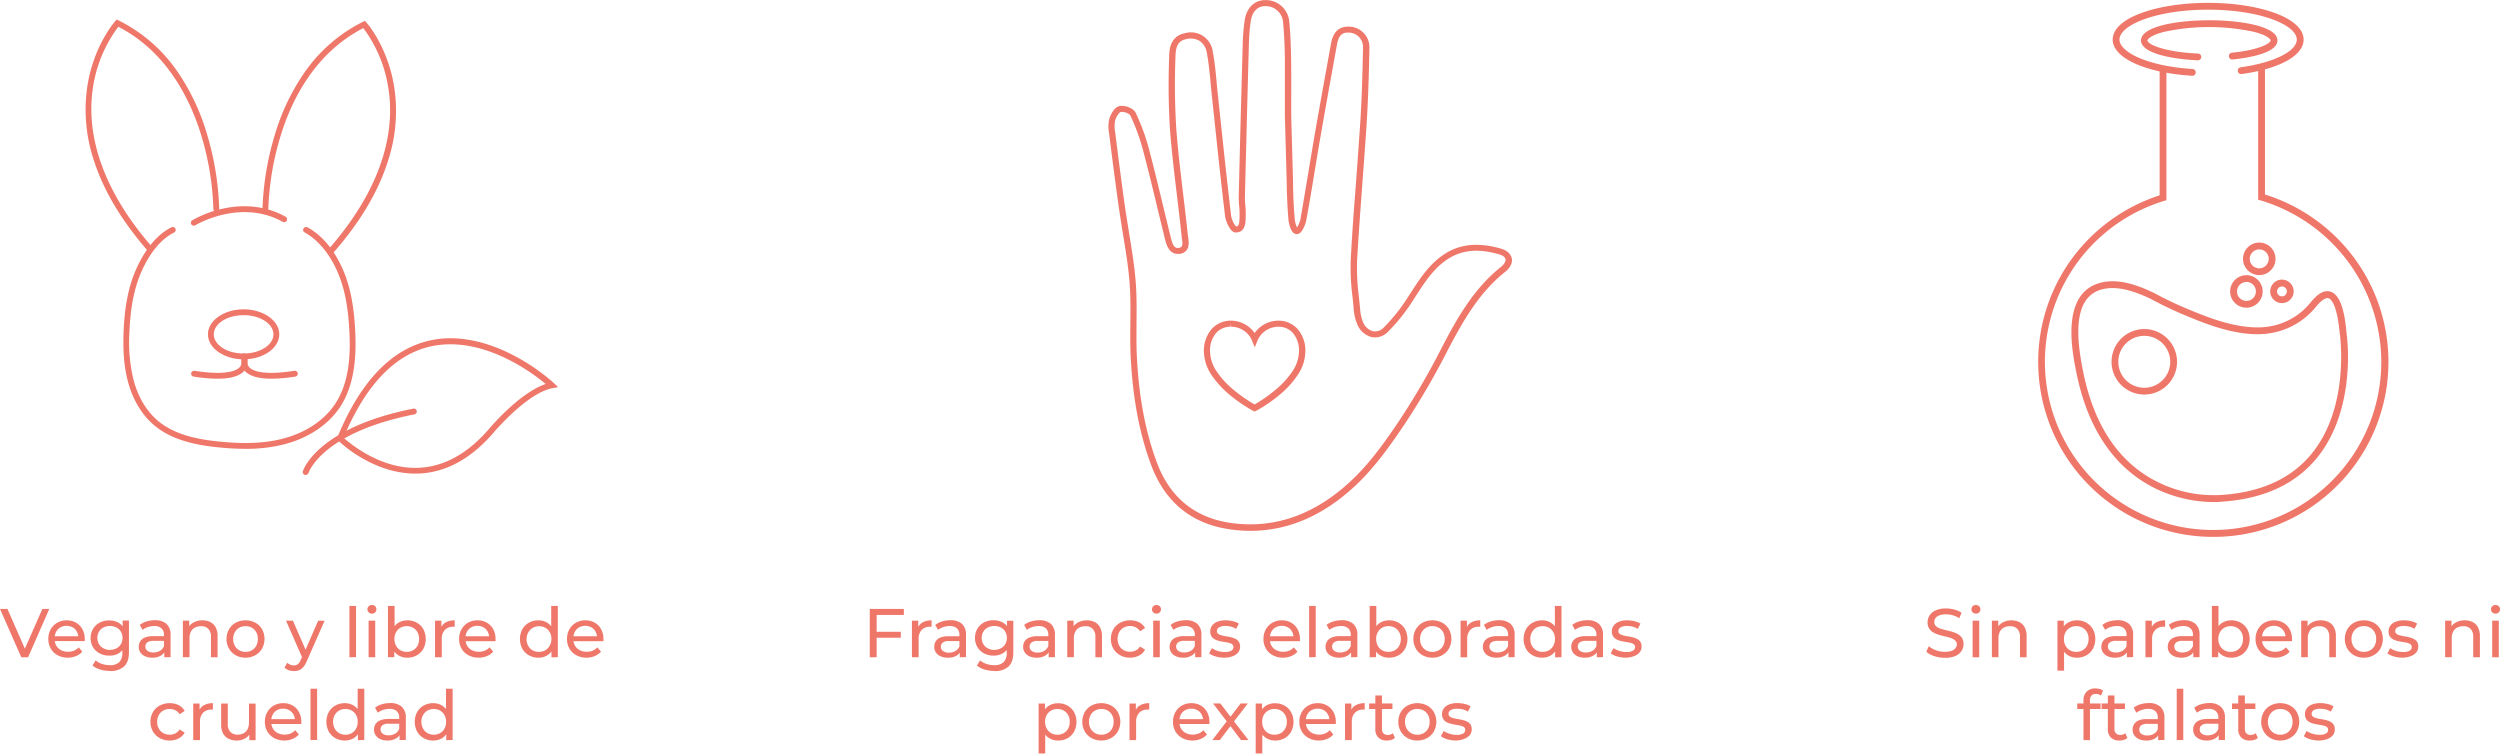 <svg id="Capa_1" data-name="Capa 1" data-sanitized-data-name="Capa 1" xmlns="http://www.w3.org/2000/svg" viewBox="0 0 905.4 272.89"><path d="M157.59,485.28a1.05,1.05,0,0,1-.55-2,38.52,38.52,0,0,1,10.59-4.07c8.29-1.91,16.26-.95,23,2.79a1.06,1.06,0,1,1-1,1.86c-15.29-8.44-31.34,1.13-31.5,1.23A1.08,1.08,0,0,1,157.59,485.28Z" transform="translate(-87.3 -403.56)" fill="#ef776a"></path><path d="M176.18,566.11a98,98,0,0,1-10-.56c-7.17-.74-16.24-2.31-22.91-7.86-5.65-4.7-8.33-11.14-9.58-15.72-1.4-5.11-1.92-10.91-1.63-18.23.32-8.23,1.48-14.73,3.64-20.47,1.48-3.91,5.76-13.43,13.69-17.39a1.06,1.06,0,1,1,.94,1.9c-7.25,3.62-11.26,12.56-12.64,16.23-2.08,5.53-3.2,11.82-3.51,19.81a57.12,57.12,0,0,0,1.55,17.59c1.17,4.28,3.67,10.3,8.89,14.65,6.23,5.19,14.91,6.67,21.78,7.38,9.5,1,16.95.65,23.45-1.05,8.21-2.15,14.91-6.62,18.86-12.61,5.23-7.92,5.49-18,5.14-25.84-.38-8.29-1.52-14.71-3.61-20.19-2.79-7.32-7.38-13.15-12.59-16a1,1,0,0,1-.43-1.43,1.06,1.06,0,0,1,1.44-.43c7.74,4.21,11.82,12.52,13.56,17.09,2.17,5.71,3.36,12.33,3.74,20.86.34,7.55.14,18.57-5.48,27.1-4.24,6.42-11.38,11.21-20.1,13.49A55.34,55.34,0,0,1,176.18,566.11Z" transform="translate(-87.3 -403.56)" fill="#ef776a"></path><path d="M175.52,533.7c-7.12,0-12.92-4.07-12.92-9.06s5.8-9.06,12.92-9.06,12.93,4.06,12.93,9.06S182.65,533.7,175.52,533.7Zm0-16c-6,0-10.8,3.12-10.8,6.95s4.85,6.94,10.8,6.94,10.81-3.11,10.81-6.94S181.48,517.69,175.52,517.69Z" transform="translate(-87.3 -403.56)" fill="#ef776a"></path><path d="M166.08,540.71a57.37,57.37,0,0,1-8.65-.76,1.06,1.06,0,0,1,.32-2.1c12,1.86,15.55-.18,16.57-1.57a3.31,3.31,0,0,0,.25-3.18,1.06,1.06,0,0,1,1.91-.92,5.47,5.47,0,0,1-.46,5.36C174.46,539.65,171.13,540.71,166.08,540.71Z" transform="translate(-87.3 -403.56)" fill="#ef776a"></path><path d="M185.65,540.71c-5.05,0-8.38-1.06-10-3.17a5.45,5.45,0,0,1-.45-5.36,1.06,1.06,0,0,1,1.91.91,3.32,3.32,0,0,0,.26,3.21c1,1.37,4.56,3.41,16.56,1.55a1.06,1.06,0,1,1,.32,2.1A57.37,57.37,0,0,1,185.65,540.71Z" transform="translate(-87.3 -403.56)" fill="#ef776a"></path><path d="M207.44,495.17a1.07,1.07,0,0,1-.8-1.76c16.85-19.34,24.22-39.35,21.32-57.87a48.67,48.67,0,0,0-9.08-21.8c-17.66,9.06-26.08,26.25-30,39.18a102.17,102.17,0,0,0-4.42,26.75,1.06,1.06,0,0,1-1.06,1.06h0a1.07,1.07,0,0,1-1.06-1.06,104.6,104.6,0,0,1,4.5-27.32,79.09,79.09,0,0,1,10.77-22.59,56.16,56.16,0,0,1,21.13-18.3l.72-.35.54.6c.31.35,7.75,8.82,10.07,23.38a57.71,57.71,0,0,1-2.11,26.31c-3.42,11.1-10,22.34-19.68,33.4A1.06,1.06,0,0,1,207.44,495.17Z" transform="translate(-87.3 -403.56)" fill="#ef776a"></path><path d="M141.55,494.68a1.05,1.05,0,0,1-.8-.36c-9.64-11.07-16.26-22.3-19.69-33.4a57.86,57.86,0,0,1-2.1-26.31c2.32-14.57,9.76-23,10.07-23.39l.54-.6.72.36a56.06,56.06,0,0,1,21.13,18.3,79.23,79.23,0,0,1,10.77,22.59,104.61,104.61,0,0,1,4.5,27.31,1.06,1.06,0,0,1-1.06,1.06h0a1.06,1.06,0,0,1-1.06-1.06,102.22,102.22,0,0,0-4.42-26.75c-4-12.92-12.38-30.12-30-39.18A48.67,48.67,0,0,0,121,435.06c-2.9,18.51,4.47,38.52,21.32,57.86a1.07,1.07,0,0,1-.8,1.76Z" transform="translate(-87.3 -403.56)" fill="#ef776a"></path><path d="M237.73,575.08c-8.07,0-15.08-3.11-19.63-5.79a46.33,46.33,0,0,1-8.36-6.22l-.5-.5.27-.66c8.29-20.22,19.6-32,33.6-35.07,9.4-2.05,20.14,0,31.06,5.88a72.21,72.21,0,0,1,13.75,9.6l1.53,1.43-2.06.39c-9.29,1.74-21.39,16.16-21.51,16.31-8.13,9.35-17.23,14.26-27,14.61Zm-26-13c2.46,2.22,13.46,11.4,27,10.9,9.2-.33,17.77-5,25.48-13.87.47-.56,11.15-13.27,20.73-16.48a73.47,73.47,0,0,0-11.88-8c-7.29-3.93-18.33-8.1-29.56-5.65C230.43,531.77,219.73,542.92,211.75,562Z" transform="translate(-87.3 -403.56)" fill="#ef776a"></path><path d="M198,575.55a1.12,1.12,0,0,1-.31,0,1.05,1.05,0,0,1-.7-1.32c.05-.17,1.31-4.14,7-8.92,5.09-4.31,15-10.2,33-13.76a1.05,1.05,0,0,1,1.24.83,1.07,1.07,0,0,1-.83,1.25c-33.54,6.61-38.32,21.07-38.37,21.22A1.07,1.07,0,0,1,198,575.55Z" transform="translate(-87.3 -403.56)" fill="#ef776a"></path><path d="M540.13,595.81a51.51,51.51,0,0,1-6.28-.39c-14.55-1.75-24.54-9.67-29.69-23.54-4.24-11.41-6.65-24.28-7.38-39.34-.19-4-.15-8.06-.11-12,.05-4.81.1-9.79-.28-14.62-.47-5.87-1.45-11.81-2.39-17.57-.51-3.07-1-6.26-1.47-9.4-1.35-9.56-2.56-19.06-3.56-27.09v0a12.82,12.82,0,0,1,.09-5.34c.48-1.5,1.78-4.14,3.66-4.54s5.06.71,5.86,2.38a76.25,76.25,0,0,1,4.81,13.1c1.87,7.08,3.61,14.32,5.3,21.32.84,3.5,1.72,7.11,2.59,10.66.7,2.81,1.3,4.11,2.86,3.91.8-.11,1-.4,1.09-.49.46-.6.26-1.95.1-3q-.08-.5-.12-1c-.51-4.81-1.09-9.7-1.66-14.44-.93-7.7-1.88-15.68-2.5-23.55a257.77,257.77,0,0,1-.32-26.73c0-2.21.18-7.38,5.53-8.51a8,8,0,0,1,10.29,6.81c.7,3.67,1.05,7.43,1.38,11.07.14,1.43.27,2.91.43,4.36q.61,5.7,1.22,11.42c1.13,10.63,2.3,21.62,3.59,32.42a8.17,8.17,0,0,0,1.78,3.87c.92-.05,1.17-.72,1.26-3.07,0-.24,0-.47,0-.69a27.47,27.47,0,0,0-.14-3.7,33.47,33.47,0,0,1-.15-3.49c.42-17.65.9-35.85,1.46-55.66a67.81,67.81,0,0,1,.68-8c.66-4.51,3.49-7.33,7.37-7.37h.11a8.51,8.51,0,0,1,8.68,7.74c.38,3.89.58,8.07.66,13.58.08,4.87.06,9.81.05,14.59,0,2.06,0,4.11,0,6.17l.66,23.7c0,4.88.26,9.37.63,13.72a11.14,11.14,0,0,0,.8,2.86,10.61,10.61,0,0,0,1.19-2.69c1-5.75,2-11.62,2.93-17.29.69-4.2,1.41-8.54,2.15-12.81,1.51-8.74,3.12-17.62,4.67-26.2.45-2.5.91-5,1.36-7.5.81-4.53,3-6.51,7-6.24a7.5,7.5,0,0,1,6.94,7.49c-.19,8.7-.41,18-1,27.36-.44,7-1,14.09-1.49,20.95-.71,9.6-1.45,19.53-2,29.29a83.42,83.42,0,0,0,.68,12.81c.18,1.67.36,3.39.5,5.1a13.52,13.52,0,0,0,.83,3.54,5.55,5.55,0,0,0,3.66,3.73,4.22,4.22,0,0,0,3.9-1.23,63.07,63.07,0,0,0,9.12-11.53c.31-.47.61-.94.92-1.4,3.35-5.16,6.81-10.5,12.43-14s12.1-4,20-1.76c3,.85,3.76,2.56,4,3.5.34,1.7-.54,3.48-2.47,5-9.5,7.58-15.36,18-21,28.85A268.92,268.92,0,0,1,596,557.18c-4.76,7.08-10.41,15.19-17.31,21.77C566.91,590.15,554,595.81,540.13,595.81ZM493.57,444.1a2.38,2.38,0,0,0-.39,0c-.5.11-1.51,1.53-2,3a11.11,11.11,0,0,0,0,4.38v0c1,8,2.21,17.51,3.55,27.06.44,3.12,1,6.28,1.47,9.35.95,5.8,1.94,11.79,2.41,17.75.39,4.94.34,10,.29,14.83,0,3.9-.08,7.93.11,11.86.71,14.83,3.08,27.48,7.24,38.67,4.83,13,14.2,20.45,27.85,22.09,15.52,1.87,30-3.47,43-15.87,6.75-6.42,12.31-14.41,17-21.39a266.69,266.69,0,0,0,15.16-26c5.76-11.11,11.75-21.72,21.6-29.58,1.2-1,1.82-2,1.66-2.81s-1-1.41-2.36-1.79c-7.34-2.1-13.11-1.62-18.17,1.51s-8.38,8.12-11.74,13.3l-.91,1.41a65.54,65.54,0,0,1-9.47,11.94,6.39,6.39,0,0,1-6,1.78,7.78,7.78,0,0,1-5.24-5.16,16.3,16.3,0,0,1-1-4.12c-.13-1.68-.31-3.39-.48-5.05a83.5,83.5,0,0,1-.69-13.15c.5-9.8,1.24-19.73,2-29.34.51-6.86,1-13.95,1.48-20.93.59-9.34.82-18.59,1-27.26a5.21,5.21,0,0,0-4.84-5.2c-2.39-.17-3.91.5-4.61,4.38-.45,2.51-.91,5-1.36,7.51-1.55,8.58-3.16,17.45-4.67,26.19-.74,4.25-1.45,8.59-2.14,12.78-.94,5.71-1.91,11.61-3,17.41l0,.15c-.78,2.33-1.8,4.7-3.54,4.54s-2.51-2.83-2.84-5v-.07c-.38-4.42-.59-9-.65-13.9l-.66-23.74q0-3.09,0-6.18c0-4.78,0-9.71,0-14.56-.09-5.44-.29-9.57-.66-13.39a6.3,6.3,0,0,0-6.44-5.72h-.09c-2.73,0-4.67,2.07-5.17,5.46a67.6,67.6,0,0,0-.65,7.73c-.56,19.81-1,38-1.46,55.65a30.33,30.33,0,0,0,.15,3.26,29.54,29.54,0,0,1,.13,4c0,.2,0,.42,0,.64-.06,1.83-.19,5.24-3.63,5.24h0c-2.06,0-3.66-4.36-3.83-5.85-1.3-10.81-2.47-21.82-3.6-32.46q-.6-5.7-1.22-11.41c-.15-1.46-.29-2.95-.42-4.39-.34-3.59-.68-7.3-1.36-10.86a6.39,6.39,0,0,0-2.54-4.36,6.52,6.52,0,0,0-5.07-.67c-3,.63-3.67,2.91-3.76,6.36a258.75,258.75,0,0,0,.32,26.5c.62,7.83,1.57,15.78,2.49,23.47.57,4.74,1.16,9.64,1.66,14.47,0,.27.07.57.12.87.21,1.5.49,3.36-.54,4.72a3.7,3.7,0,0,1-2.59,1.36,4.78,4.78,0,0,1-.64,0c-3.3,0-4.2-3.64-4.69-5.65-.88-3.55-1.75-7.16-2.59-10.66-1.69-7-3.43-14.22-5.3-21.28a73.27,73.27,0,0,0-4.66-12.7A4.52,4.52,0,0,0,493.57,444.1Z" transform="translate(-87.3 -403.56)" fill="#ef776a"></path><path d="M541.6,552.6l-.8-.43a54.47,54.47,0,0,1-8.62-6,33.39,33.39,0,0,1-6-6.65,15.65,15.65,0,0,1-2.87-8.59,11.87,11.87,0,0,1,3-8.42,9.25,9.25,0,0,1,6.76-2.82h0a10.6,10.6,0,0,1,6.38,2.16,10.43,10.43,0,0,1,2.23,2.32,10.43,10.43,0,0,1,2.23-2.32,10.63,10.63,0,0,1,6.38-2.16,9.25,9.25,0,0,1,6.76,2.82,11.88,11.88,0,0,1,3,8.42,15.66,15.66,0,0,1-2.88,8.59,33.09,33.09,0,0,1-6,6.65,54,54,0,0,1-8.62,6ZM533,520.76v1.13a7,7,0,0,0-5.14,2.12,9.73,9.73,0,0,0-2.33,6.87,13.46,13.46,0,0,0,2.51,7.35,30.85,30.85,0,0,0,5.62,6.19,53.56,53.56,0,0,0,8,5.62,53,53,0,0,0,7.95-5.62,30.85,30.85,0,0,0,5.62-6.19,13.46,13.46,0,0,0,2.51-7.35,9.73,9.73,0,0,0-2.33-6.87,7,7,0,0,0-5.14-2.12,8.35,8.35,0,0,0-5,1.7,8,8,0,0,0-2.55,3.3l-1,2.45-1-2.45a8,8,0,0,0-2.55-3.3,8.3,8.3,0,0,0-5-1.7Z" transform="translate(-87.3 -403.56)" fill="#ef776a"></path><path d="M881.24,431h-.07c-16.92-1.06-28.74-6.45-28.74-13.11,0-3.78,3.75-7.22,10.57-9.68,6.42-2.33,14.93-3.61,24-3.61s17.55,1.28,24,3.61c6.81,2.46,10.57,5.9,10.57,9.68,0,5.79-8.64,10.58-22.54,12.5a1.24,1.24,0,0,1-.33-2.45c12-1.65,20.4-5.78,20.4-10.05,0-2.62-3.26-5.31-8.94-7.37-6.16-2.23-14.38-3.45-23.14-3.45s-17,1.22-23.13,3.45c-5.69,2.06-9,4.75-9,7.37,0,4.42,9.89,9.61,26.43,10.65a1.23,1.23,0,0,1-.08,2.46Z" transform="translate(-87.3 -403.56)" fill="#ef776a"></path><path d="M883.35,425.41h-.06c-9.51-.42-20.61-2.57-20.61-7.21,0-5,12.8-7.3,24.7-7.3s24.71,2.28,24.71,7.3c0,4.79-11.36,6.42-16.24,6.9a1.23,1.23,0,1,1-.24-2.45c9.9-1,14-3.38,14-4.45,0-.43-1.07-1.83-6-3.1a77.12,77.12,0,0,0-32.58,0c-4.88,1.27-6,2.67-6,3.1,0,1.41,6.1,4.21,18.26,4.75a1.23,1.23,0,0,1,0,2.46Z" transform="translate(-87.3 -403.56)" fill="#ef776a"></path><path d="M888.81,598a63.37,63.37,0,0,1-50.67-101.41,63.88,63.88,0,0,1,31.29-22.29V428.4h2.46v47.66l-.87.27a60.91,60.91,0,1,0,78.69,58.26A61.2,61.2,0,0,0,906,476.14l-.88-.26V427.71h2.46V474a63.89,63.89,0,0,1,31.75,22.23A63.36,63.36,0,0,1,888.81,598Z" transform="translate(-87.3 -403.56)" fill="#ef776a"></path><path d="M889,585.39a49.05,49.05,0,0,1-19.54-4.2,46.47,46.47,0,0,1-17.55-13.62c-5.95-7.44-10.17-17.08-12.54-28.65-1.58-7.7-5.77-28.16,7.64-32.66,7-2.36,14.87.75,20.17,3.3l.07,0a128.5,128.5,0,0,0,12.79,6.1c7.88,3.31,16.31,6.38,24.53,6.47a26.35,26.35,0,0,0,5.67-.54h0a24.14,24.14,0,0,0,14-8.66c2.6-3.18,4.91-4.41,7.06-3.75,3.06.94,5,5.67,5.76,14.46a72.55,72.55,0,0,1,.31,15.82c-.7,8.29-3.12,20.17-10.73,29.65-7.84,9.76-19.57,15.19-34.86,16.14C891.56,585.3,890.57,585.39,889,585.39Zm-36.63-77.5a14.55,14.55,0,0,0-4.58.7c-10.16,3.42-8.29,18.67-6,29.84,4.15,20.27,13.8,33.9,28.67,40.51a45.45,45.45,0,0,0,21.08,3.88h.06c14.58-.9,25.72-6,33.1-15.21,13.86-17.24,10-43.33,9.92-43.59v-.08c-1-10.64-3.33-12.16-4-12.37-1-.32-2.62.73-4.44,2.95A26.82,26.82,0,0,1,910.75,524h0a28.82,28.82,0,0,1-6.21.6c-8.64-.1-17.34-3.26-25.46-6.67a132.68,132.68,0,0,1-13-6.2C862.35,510,857.29,507.89,852.37,507.89Z" transform="translate(-87.3 -403.56)" fill="#ef776a"></path><path d="M863.88,546.45a11.86,11.86,0,1,1,11.86-11.86A11.87,11.87,0,0,1,863.88,546.45Zm0-21.26a9.4,9.4,0,1,0,9.39,9.4A9.41,9.41,0,0,0,863.88,525.19Z" transform="translate(-87.3 -403.56)" fill="#ef776a"></path><path d="M905.52,503.19a5.89,5.89,0,1,1,5.89-5.89A5.89,5.89,0,0,1,905.52,503.19Zm0-9.31a3.43,3.43,0,1,0,3.42,3.42A3.43,3.43,0,0,0,905.52,493.88Z" transform="translate(-87.3 -403.56)" fill="#ef776a"></path><path d="M900.86,515a5.89,5.89,0,1,1,5.89-5.89A5.9,5.9,0,0,1,900.86,515Zm0-9.31a3.42,3.42,0,1,0,3.43,3.42A3.42,3.42,0,0,0,900.86,505.66Z" transform="translate(-87.3 -403.56)" fill="#ef776a"></path><path d="M913.73,513.33a4.25,4.25,0,1,1,4.25-4.25A4.25,4.25,0,0,1,913.73,513.33Zm0-6a1.78,1.78,0,1,0,1.78,1.78A1.78,1.78,0,0,0,913.73,507.3Z" transform="translate(-87.3 -403.56)" fill="#ef776a"></path><path d="M95,641.59l-7.7-17.5H90l7.08,16.16H95.53l7.12-16.16h2.5l-7.67,17.5Z" transform="translate(-87.3 -403.56)" fill="#ef776a"></path><path d="M111.93,641.75a7.74,7.74,0,0,1-3.74-.88,6.22,6.22,0,0,1-2.5-2.4,6.85,6.85,0,0,1-.89-3.5,7,7,0,0,1,.86-3.5,6.28,6.28,0,0,1,2.38-2.39,6.8,6.8,0,0,1,3.41-.86,6.65,6.65,0,0,1,3.4.85,6,6,0,0,1,2.31,2.39A7.34,7.34,0,0,1,118,635c0,.1,0,.22,0,.35s0,.26,0,.38H106.68V634h10l-1,.6a4.48,4.48,0,0,0-.53-2.27,4,4,0,0,0-1.51-1.56,4.72,4.72,0,0,0-4.46,0,4,4,0,0,0-1.53,1.57,4.75,4.75,0,0,0-.55,2.31v.4a4.64,4.64,0,0,0,.61,2.37,4.18,4.18,0,0,0,1.72,1.61,5.38,5.38,0,0,0,2.52.57,5.66,5.66,0,0,0,2.14-.39,4.75,4.75,0,0,0,1.69-1.21l1.32,1.55a5.76,5.76,0,0,1-2.24,1.6A7.68,7.68,0,0,1,111.93,641.75Z" transform="translate(-87.3 -403.56)" fill="#ef776a"></path><path d="M126.83,641a7.16,7.16,0,0,1-3.44-.81A6.14,6.14,0,0,1,121,638a6.77,6.77,0,0,1,0-6.71,6.09,6.09,0,0,1,2.4-2.24,7.27,7.27,0,0,1,3.44-.8,7,7,0,0,1,3.1.69,5.21,5.21,0,0,1,2.23,2.11,7,7,0,0,1,.84,3.6,6.91,6.91,0,0,1-.84,3.57,5.34,5.34,0,0,1-2.23,2.14A6.7,6.7,0,0,1,126.83,641Zm.3,5.55a12.32,12.32,0,0,1-3.54-.51,7.38,7.38,0,0,1-2.79-1.46l1.15-1.85a7,7,0,0,0,2.28,1.26,8.6,8.6,0,0,0,2.82.47,4.67,4.67,0,0,0,3.45-1.11,4.57,4.57,0,0,0,1.1-3.35v-2.79l.25-2.63-.12-2.65v-3.63H134v11.45c0,2.34-.58,4.05-1.75,5.15A7.2,7.2,0,0,1,127.13,646.59Zm0-7.65a4.85,4.85,0,0,0,2.35-.55,4.06,4.06,0,0,0,1.61-1.52,4.59,4.59,0,0,0,0-4.5,4,4,0,0,0-1.61-1.51,5,5,0,0,0-2.35-.54,5,5,0,0,0-2.36.54,4.09,4.09,0,0,0-1.63,1.51,4.65,4.65,0,0,0,0,4.5,4.12,4.12,0,0,0,1.63,1.52A4.92,4.92,0,0,0,127.1,638.94Z" transform="translate(-87.3 -403.56)" fill="#ef776a"></path><path d="M142.45,641.75a6.33,6.33,0,0,1-2.59-.5,4,4,0,0,1-1.71-1.39,3.53,3.53,0,0,1-.6-2,3.84,3.84,0,0,1,.51-2,3.48,3.48,0,0,1,1.68-1.39,7.56,7.56,0,0,1,3.14-.53h4.2v1.72H143a3.6,3.6,0,0,0-2.43.6,1.94,1.94,0,0,0-.62,1.46,1.86,1.86,0,0,0,.77,1.56,3.5,3.5,0,0,0,2.15.58,4.53,4.53,0,0,0,2.36-.6,3.39,3.39,0,0,0,1.47-1.75l.47,1.65a3.73,3.73,0,0,1-1.67,1.87A6,6,0,0,1,142.45,641.75Zm4.35-.16v-2.8l-.12-.52V633.5a3.11,3.11,0,0,0-.89-2.37,3.74,3.74,0,0,0-2.66-.84,7,7,0,0,0-2.3.39,6,6,0,0,0-1.9,1l-1-1.8a7.15,7.15,0,0,1,2.46-1.26,10.34,10.34,0,0,1,3-.44,6.08,6.08,0,0,1,4.2,1.32,5.21,5.21,0,0,1,1.48,4.05v8Z" transform="translate(-87.3 -403.56)" fill="#ef776a"></path><path d="M160.6,628.22a6.34,6.34,0,0,1,2.86.62,4.47,4.47,0,0,1,1.94,1.91,6.56,6.56,0,0,1,.7,3.22v7.62h-2.4v-7.34a4,4,0,0,0-.94-2.91,3.46,3.46,0,0,0-2.63-1,4.76,4.76,0,0,0-2.23.5,3.4,3.4,0,0,0-1.46,1.47,5.23,5.23,0,0,0-.51,2.43v6.82h-2.4V628.34h2.3v3.58l-.38-.95a4.61,4.61,0,0,1,2-2A6.6,6.6,0,0,1,160.6,628.22Z" transform="translate(-87.3 -403.56)" fill="#ef776a"></path><path d="M176.23,641.75a7.11,7.11,0,0,1-3.55-.88,6.44,6.44,0,0,1-2.45-2.41,7.24,7.24,0,0,1,0-7,6.39,6.39,0,0,1,2.45-2.39,7.72,7.72,0,0,1,7.08,0,6.37,6.37,0,0,1,2.45,2.38,7.35,7.35,0,0,1,0,7,6.35,6.35,0,0,1-2.45,2.4A7.14,7.14,0,0,1,176.23,641.75Zm0-2.11a4.54,4.54,0,0,0,2.28-.57,4,4,0,0,0,1.59-1.64,5.14,5.14,0,0,0,.58-2.46,5,5,0,0,0-.58-2.46,4.13,4.13,0,0,0-1.59-1.62,4.85,4.85,0,0,0-4.56,0,4.36,4.36,0,0,0-1.6,1.62,4.82,4.82,0,0,0-.6,2.46,4.93,4.93,0,0,0,.6,2.46,4.21,4.21,0,0,0,1.6,1.64A4.54,4.54,0,0,0,176.23,639.64Z" transform="translate(-87.3 -403.56)" fill="#ef776a"></path><path d="M193.73,646.59a5.53,5.53,0,0,1-1.85-.31,4.35,4.35,0,0,1-1.55-.91l1-1.8a3.38,3.38,0,0,0,1.1.72,3.25,3.25,0,0,0,1.28.25,2.3,2.3,0,0,0,1.45-.45,4.08,4.08,0,0,0,1.07-1.59l.83-1.83.25-.3,5.2-12h2.35l-6.43,14.58a7.51,7.51,0,0,1-1.29,2.2,4.18,4.18,0,0,1-1.56,1.14A5.14,5.14,0,0,1,193.73,646.59Zm3.15-4.57-6-13.68h2.5l5.15,11.8Z" transform="translate(-87.3 -403.56)" fill="#ef776a"></path><path d="M213.85,641.59V623h2.4v18.55Z" transform="translate(-87.3 -403.56)" fill="#ef776a"></path><path d="M222,625.79a1.61,1.61,0,0,1-1.17-.45,1.45,1.45,0,0,1-.46-1.09,1.49,1.49,0,0,1,.46-1.13,1.61,1.61,0,0,1,1.17-.45,1.64,1.64,0,0,1,1.16.44,1.41,1.41,0,0,1,.46,1.08,1.58,1.58,0,0,1-.45,1.14A1.55,1.55,0,0,1,222,625.79Zm-1.21,15.8V628.34h2.4v13.25Z" transform="translate(-87.3 -403.56)" fill="#ef776a"></path><path d="M227.8,641.59V623h2.4v8.83l-.25,3.07.15,3.08v3.57Zm7,.16a6.15,6.15,0,0,1-3.06-.77,5.4,5.4,0,0,1-2.15-2.26,8.07,8.07,0,0,1-.79-3.75,7.82,7.82,0,0,1,.82-3.75,5.42,5.42,0,0,1,2.17-2.25,6.14,6.14,0,0,1,3-.75,6.84,6.84,0,0,1,3.45.85,6.27,6.27,0,0,1,2.38,2.36,7.66,7.66,0,0,1,0,7.09,6.16,6.16,0,0,1-2.38,2.37A6.85,6.85,0,0,1,234.82,641.75Zm-.2-2.11a4.58,4.58,0,0,0,2.29-.57,4.08,4.08,0,0,0,1.6-1.64,5,5,0,0,0,.59-2.46,4.92,4.92,0,0,0-.59-2.46,4.22,4.22,0,0,0-1.6-1.62,4.82,4.82,0,0,0-4.55,0,4.29,4.29,0,0,0-1.6,1.62,4.92,4.92,0,0,0-.59,2.46,5,5,0,0,0,.59,2.46,4.14,4.14,0,0,0,1.6,1.64A4.54,4.54,0,0,0,234.62,639.64Z" transform="translate(-87.3 -403.56)" fill="#ef776a"></path><path d="M244.85,641.59V628.34h2.3v3.6l-.23-.9a4.17,4.17,0,0,1,1.85-2.1,6.55,6.55,0,0,1,3.2-.72v2.32l-.28,0h-.27a4.06,4.06,0,0,0-3,1.15,4.56,4.56,0,0,0-1.12,3.33v6.59Z" transform="translate(-87.3 -403.56)" fill="#ef776a"></path><path d="M260.7,641.75a7.77,7.77,0,0,1-3.74-.88,6.28,6.28,0,0,1-2.5-2.4,6.85,6.85,0,0,1-.89-3.5,6.94,6.94,0,0,1,.87-3.5,6.19,6.19,0,0,1,2.37-2.39,6.83,6.83,0,0,1,3.41-.86,6.63,6.63,0,0,1,3.4.85,6,6,0,0,1,2.32,2.39,7.34,7.34,0,0,1,.83,3.58c0,.1,0,.22,0,.35s0,.26,0,.38H255.45V634h10l-1,.6a4.38,4.38,0,0,0-.53-2.27,3.91,3.91,0,0,0-1.51-1.56,4.72,4.72,0,0,0-4.46,0,4,4,0,0,0-1.53,1.57,4.87,4.87,0,0,0-.55,2.31v.4a4.55,4.55,0,0,0,.62,2.37,4.21,4.21,0,0,0,1.71,1.61,5.38,5.38,0,0,0,2.52.57,5.63,5.63,0,0,0,2.14-.39A4.66,4.66,0,0,0,264.6,638l1.32,1.55a5.72,5.72,0,0,1-2.23,1.6A7.73,7.73,0,0,1,260.7,641.75Z" transform="translate(-87.3 -403.56)" fill="#ef776a"></path><path d="M282.3,641.75a6.89,6.89,0,0,1-3.44-.86,6.18,6.18,0,0,1-2.39-2.37,7.66,7.66,0,0,1,0-7.09,6.3,6.3,0,0,1,2.39-2.36,6.88,6.88,0,0,1,3.44-.85,6.09,6.09,0,0,1,3,.75,5.55,5.55,0,0,1,2.17,2.25,7.82,7.82,0,0,1,.81,3.75,8,8,0,0,1-.79,3.75,5.38,5.38,0,0,1-2.14,2.26A6.11,6.11,0,0,1,282.3,641.75Zm.2-2.11a4.52,4.52,0,0,0,2.26-.57,4.08,4.08,0,0,0,1.6-1.64A5,5,0,0,0,287,635a4.92,4.92,0,0,0-.59-2.46,4.22,4.22,0,0,0-1.6-1.62,4.81,4.81,0,0,0-4.54,0,4.44,4.44,0,0,0-1.6,1.62A4.82,4.82,0,0,0,278,635a4.93,4.93,0,0,0,.6,2.46,4.28,4.28,0,0,0,1.6,1.64A4.54,4.54,0,0,0,282.5,639.64Zm4.52,2V638l.15-3.08-.25-3.07V623h2.4v18.55Z" transform="translate(-87.3 -403.56)" fill="#ef776a"></path><path d="M299.77,641.75a7.73,7.73,0,0,1-3.73-.88,6.22,6.22,0,0,1-2.5-2.4,6.75,6.75,0,0,1-.89-3.5,7,7,0,0,1,.86-3.5,6.28,6.28,0,0,1,2.38-2.39,6.8,6.8,0,0,1,3.41-.86,6.65,6.65,0,0,1,3.4.85,6,6,0,0,1,2.31,2.39,7.34,7.34,0,0,1,.84,3.58c0,.1,0,.22,0,.35s0,.26,0,.38H294.52V634h10l-1,.6a4.38,4.38,0,0,0-.52-2.27,4,4,0,0,0-1.51-1.56,4.74,4.74,0,0,0-4.47,0,4,4,0,0,0-1.52,1.57,4.75,4.75,0,0,0-.55,2.31v.4a4.55,4.55,0,0,0,.61,2.37,4.21,4.21,0,0,0,1.71,1.61,5.45,5.45,0,0,0,2.53.57,5.7,5.7,0,0,0,2.14-.39,4.63,4.63,0,0,0,1.68-1.21l1.33,1.55a5.76,5.76,0,0,1-2.24,1.6A7.73,7.73,0,0,1,299.77,641.75Z" transform="translate(-87.3 -403.56)" fill="#ef776a"></path><path d="M148.78,671.75a7.43,7.43,0,0,1-3.62-.88,6.43,6.43,0,0,1-2.48-2.4,7.26,7.26,0,0,1,0-7,6.4,6.4,0,0,1,2.48-2.39,7.53,7.53,0,0,1,3.62-.86,7.08,7.08,0,0,1,3.21.71,5.12,5.12,0,0,1,2.19,2.11l-1.83,1.18a4,4,0,0,0-1.59-1.44,4.43,4.43,0,0,0-2-.46,4.67,4.67,0,0,0-2.32.57,4.3,4.3,0,0,0-1.63,1.62,5.36,5.36,0,0,0,0,4.93,4.19,4.19,0,0,0,1.63,1.63,4.67,4.67,0,0,0,2.32.57,4.43,4.43,0,0,0,2-.46,4.09,4.09,0,0,0,1.59-1.43l1.83,1.14A5.26,5.26,0,0,1,152,671,6.84,6.84,0,0,1,148.78,671.75Z" transform="translate(-87.3 -403.56)" fill="#ef776a"></path><path d="M157.28,671.59V658.34h2.3v3.6l-.23-.9a4.12,4.12,0,0,1,1.85-2.1,6.53,6.53,0,0,1,3.2-.72v2.32l-.29,0h-.26a4.06,4.06,0,0,0-3,1.15,4.56,4.56,0,0,0-1.12,3.33v6.59Z" transform="translate(-87.3 -403.56)" fill="#ef776a"></path><path d="M173.1,671.75a6.74,6.74,0,0,1-3-.63,4.55,4.55,0,0,1-2-1.91,6.7,6.7,0,0,1-.71-3.24v-7.63h2.4v7.35a4,4,0,0,0,.94,2.93,3.47,3.47,0,0,0,2.64,1,4.43,4.43,0,0,0,2.17-.51,3.46,3.46,0,0,0,1.43-1.5,5.28,5.28,0,0,0,.5-2.39v-6.85h2.4v13.25H177.6V668l.38,1a4.71,4.71,0,0,1-1.95,2A6,6,0,0,1,173.1,671.75Z" transform="translate(-87.3 -403.56)" fill="#ef776a"></path><path d="M190.35,671.75a7.77,7.77,0,0,1-3.74-.88,6.28,6.28,0,0,1-2.5-2.4,6.84,6.84,0,0,1-.88-3.5,6.93,6.93,0,0,1,.86-3.5,6.19,6.19,0,0,1,2.37-2.39,6.84,6.84,0,0,1,3.42-.86,6.68,6.68,0,0,1,3.4.85,6,6,0,0,1,2.31,2.39,7.34,7.34,0,0,1,.84,3.58c0,.1,0,.22,0,.35s0,.26,0,.38H185.1V664h10l-1,.6a4.48,4.48,0,0,0-.52-2.27,4,4,0,0,0-1.52-1.56,4.27,4.27,0,0,0-2.23-.56,4.32,4.32,0,0,0-2.23.56,3.9,3.9,0,0,0-1.52,1.57,4.75,4.75,0,0,0-.55,2.31v.4a4.55,4.55,0,0,0,.61,2.37,4.21,4.21,0,0,0,1.71,1.61,5.42,5.42,0,0,0,2.53.57,5.61,5.61,0,0,0,2.13-.39,4.66,4.66,0,0,0,1.69-1.21l1.33,1.55a5.76,5.76,0,0,1-2.24,1.6A7.73,7.73,0,0,1,190.35,671.75Z" transform="translate(-87.3 -403.56)" fill="#ef776a"></path><path d="M199.75,671.59V653h2.4v18.55Z" transform="translate(-87.3 -403.56)" fill="#ef776a"></path><path d="M212.2,671.75a6.89,6.89,0,0,1-3.44-.86,6.09,6.09,0,0,1-2.38-2.37,7.58,7.58,0,0,1,0-7.09,6.2,6.2,0,0,1,2.38-2.36,6.88,6.88,0,0,1,3.44-.85,6.13,6.13,0,0,1,3,.75,5.46,5.46,0,0,1,2.16,2.25,7.82,7.82,0,0,1,.81,3.75,8,8,0,0,1-.79,3.75,5.36,5.36,0,0,1-2.13,2.26A6.15,6.15,0,0,1,212.2,671.75Zm.2-2.11a4.52,4.52,0,0,0,2.26-.57,4.08,4.08,0,0,0,1.6-1.64,5,5,0,0,0,.59-2.46,4.92,4.92,0,0,0-.59-2.46,4.22,4.22,0,0,0-1.6-1.62,4.79,4.79,0,0,0-4.53,0,4.36,4.36,0,0,0-1.6,1.62,4.82,4.82,0,0,0-.6,2.46,4.93,4.93,0,0,0,.6,2.46,4.21,4.21,0,0,0,1.6,1.64A4.48,4.48,0,0,0,212.4,669.64Zm4.53,2V668l.15-3.08-.25-3.07V653h2.4v18.55Z" transform="translate(-87.3 -403.56)" fill="#ef776a"></path><path d="M227.65,671.75a6.33,6.33,0,0,1-2.59-.5,4,4,0,0,1-1.71-1.39,3.53,3.53,0,0,1-.6-2,3.84,3.84,0,0,1,.51-2,3.48,3.48,0,0,1,1.68-1.39,7.56,7.56,0,0,1,3.14-.53h4.2v1.72h-4.11a3.59,3.59,0,0,0-2.42.6,1.94,1.94,0,0,0-.62,1.46,1.86,1.86,0,0,0,.77,1.56,3.5,3.5,0,0,0,2.15.58,4.53,4.53,0,0,0,2.36-.6,3.39,3.39,0,0,0,1.47-1.75l.47,1.65a3.71,3.71,0,0,1-1.68,1.87A6,6,0,0,1,227.65,671.75Zm4.35-.16v-2.8l-.12-.52V663.5a3.11,3.11,0,0,0-.89-2.37,3.74,3.74,0,0,0-2.66-.84,7,7,0,0,0-2.3.39,6,6,0,0,0-1.9,1l-1-1.8a7.15,7.15,0,0,1,2.46-1.26,10.34,10.34,0,0,1,3-.44,6.08,6.08,0,0,1,4.2,1.32,5.21,5.21,0,0,1,1.48,4.05v8Z" transform="translate(-87.3 -403.56)" fill="#ef776a"></path><path d="M244.2,671.75a6.89,6.89,0,0,1-3.44-.86,6.18,6.18,0,0,1-2.39-2.37,7.66,7.66,0,0,1,0-7.09,6.3,6.3,0,0,1,2.39-2.36,6.88,6.88,0,0,1,3.44-.85,6.09,6.09,0,0,1,3,.75,5.48,5.48,0,0,1,2.17,2.25,7.82,7.82,0,0,1,.81,3.75,8,8,0,0,1-.79,3.75,5.42,5.42,0,0,1-2.13,2.26A6.18,6.18,0,0,1,244.2,671.75Zm.2-2.11a4.52,4.52,0,0,0,2.26-.57,4.08,4.08,0,0,0,1.6-1.64,5,5,0,0,0,.59-2.46,4.92,4.92,0,0,0-.59-2.46,4.22,4.22,0,0,0-1.6-1.62,4.81,4.81,0,0,0-4.54,0,4.34,4.34,0,0,0-1.59,1.62,4.73,4.73,0,0,0-.61,2.46,4.83,4.83,0,0,0,.61,2.46,4.18,4.18,0,0,0,1.59,1.64A4.54,4.54,0,0,0,244.4,669.64Zm4.52,2V668l.15-3.08-.25-3.07V653h2.4v18.55Z" transform="translate(-87.3 -403.56)" fill="#ef776a"></path><path d="M404.79,641.59h-2.5v-17.5h12.35v2.18h-9.85Zm-.25-9.22h9v2.15h-9Z" transform="translate(-87.3 -403.56)" fill="#ef776a"></path><path d="M417.56,641.59V628.34h2.3v3.6l-.22-.9a4.12,4.12,0,0,1,1.85-2.1,6.53,6.53,0,0,1,3.2-.72v2.32l-.29,0h-.26a4.06,4.06,0,0,0-3.05,1.15A4.57,4.57,0,0,0,420,635v6.59Z" transform="translate(-87.3 -403.56)" fill="#ef776a"></path><path d="M430.54,641.75a6.33,6.33,0,0,1-2.59-.5,4,4,0,0,1-1.71-1.39,3.53,3.53,0,0,1-.6-2,3.84,3.84,0,0,1,.51-2,3.48,3.48,0,0,1,1.68-1.39A7.54,7.54,0,0,1,431,634h4.2v1.72h-4.1a3.57,3.57,0,0,0-2.42.6,2,2,0,0,0-.63,1.46,1.87,1.87,0,0,0,.78,1.56,3.5,3.5,0,0,0,2.15.58,4.53,4.53,0,0,0,2.36-.6,3.37,3.37,0,0,0,1.46-1.75l.48,1.65a3.75,3.75,0,0,1-1.68,1.87A6,6,0,0,1,430.54,641.75Zm4.35-.16v-2.8l-.13-.52V633.5a3.11,3.11,0,0,0-.88-2.37,3.77,3.77,0,0,0-2.67-.84,7,7,0,0,0-2.3.39,6.06,6.06,0,0,0-1.9,1l-1-1.8a7.29,7.29,0,0,1,2.47-1.26,10.34,10.34,0,0,1,3-.44,6.08,6.08,0,0,1,4.2,1.32,5.2,5.2,0,0,1,1.47,4.05v8Z" transform="translate(-87.3 -403.56)" fill="#ef776a"></path><path d="M447.11,641a7.12,7.12,0,0,1-3.43-.81,6.14,6.14,0,0,1-2.4-2.26,6.77,6.77,0,0,1,0-6.71,6.09,6.09,0,0,1,2.4-2.24,7.23,7.23,0,0,1,3.43-.8,6.89,6.89,0,0,1,3.1.69,5.23,5.23,0,0,1,2.24,2.11,7,7,0,0,1,.84,3.6,6.91,6.91,0,0,1-.84,3.57,5.36,5.36,0,0,1-2.24,2.14A6.64,6.64,0,0,1,447.11,641Zm.3,5.55a12.3,12.3,0,0,1-3.53-.51,7.3,7.3,0,0,1-2.79-1.46l1.15-1.85a6.9,6.9,0,0,0,2.27,1.26,8.66,8.66,0,0,0,2.83.47,4.67,4.67,0,0,0,3.45-1.11,4.57,4.57,0,0,0,1.1-3.35v-2.79l.25-2.63L452,632v-3.63h2.28v11.45c0,2.34-.58,4.05-1.75,5.15A7.22,7.22,0,0,1,447.41,646.59Zm0-7.65a4.85,4.85,0,0,0,2.35-.55,4.06,4.06,0,0,0,1.61-1.52,4.59,4.59,0,0,0,0-4.5,4,4,0,0,0-1.61-1.51,5,5,0,0,0-2.35-.54,5,5,0,0,0-2.36.54,4,4,0,0,0-1.63,1.51,4.59,4.59,0,0,0,0,4.5,4,4,0,0,0,1.63,1.52A4.92,4.92,0,0,0,447.39,638.94Z" transform="translate(-87.3 -403.56)" fill="#ef776a"></path><path d="M462.74,641.75a6.33,6.33,0,0,1-2.59-.5,4,4,0,0,1-1.71-1.39,3.53,3.53,0,0,1-.6-2,3.84,3.84,0,0,1,.51-2A3.48,3.48,0,0,1,460,634.5a7.54,7.54,0,0,1,3.13-.53h4.2v1.72h-4.1a3.57,3.57,0,0,0-2.42.6,2,2,0,0,0-.63,1.46,1.87,1.87,0,0,0,.78,1.56,3.5,3.5,0,0,0,2.15.58,4.53,4.53,0,0,0,2.36-.6,3.37,3.37,0,0,0,1.46-1.75l.48,1.65a3.75,3.75,0,0,1-1.68,1.87A6,6,0,0,1,462.74,641.75Zm4.35-.16v-2.8l-.13-.52V633.5a3.11,3.11,0,0,0-.88-2.37,3.77,3.77,0,0,0-2.67-.84,7,7,0,0,0-2.3.39,6.06,6.06,0,0,0-1.9,1l-1-1.8a7.29,7.29,0,0,1,2.47-1.26,10.29,10.29,0,0,1,3-.44,6.1,6.1,0,0,1,4.2,1.32,5.2,5.2,0,0,1,1.47,4.05v8Z" transform="translate(-87.3 -403.56)" fill="#ef776a"></path><path d="M480.89,628.22a6.34,6.34,0,0,1,2.86.62,4.47,4.47,0,0,1,1.94,1.91,6.68,6.68,0,0,1,.7,3.22v7.62H484v-7.34a4,4,0,0,0-.94-2.91,3.47,3.47,0,0,0-2.64-1,4.72,4.72,0,0,0-2.22.5,3.35,3.35,0,0,0-1.46,1.47,5.11,5.11,0,0,0-.52,2.43v6.82h-2.4V628.34h2.3v3.58l-.37-.95a4.61,4.61,0,0,1,2-2A6.6,6.6,0,0,1,480.89,628.22Z" transform="translate(-87.3 -403.56)" fill="#ef776a"></path><path d="M496.61,641.75a7.39,7.39,0,0,1-3.61-.88,6.39,6.39,0,0,1-2.49-2.4,7.26,7.26,0,0,1,0-7,6.36,6.36,0,0,1,2.49-2.39,7.49,7.49,0,0,1,3.61-.86,7.16,7.16,0,0,1,3.22.71A5,5,0,0,1,502,631l-1.82,1.18a4,4,0,0,0-1.59-1.44,4.46,4.46,0,0,0-2-.46,4.73,4.73,0,0,0-2.33.57,4.34,4.34,0,0,0-1.62,1.62,5.36,5.36,0,0,0,0,4.93,4.23,4.23,0,0,0,1.62,1.63,4.73,4.73,0,0,0,2.33.57,4.46,4.46,0,0,0,2-.46,4.09,4.09,0,0,0,1.59-1.43l1.82,1.14a5.18,5.18,0,0,1-2.18,2.12A6.91,6.91,0,0,1,496.61,641.75Z" transform="translate(-87.3 -403.56)" fill="#ef776a"></path><path d="M506.14,625.79a1.58,1.58,0,0,1-1.16-.45,1.46,1.46,0,0,1-.47-1.09,1.5,1.5,0,0,1,.47-1.13,1.58,1.58,0,0,1,1.16-.45,1.63,1.63,0,0,1,1.16.44,1.41,1.41,0,0,1,.46,1.08,1.58,1.58,0,0,1-.45,1.14A1.55,1.55,0,0,1,506.14,625.79Zm-1.2,15.8V628.34h2.4v13.25Z" transform="translate(-87.3 -403.56)" fill="#ef776a"></path><path d="M515.79,641.75a6.3,6.3,0,0,1-2.59-.5,4,4,0,0,1-1.71-1.39,3.53,3.53,0,0,1-.6-2,3.84,3.84,0,0,1,.51-2,3.48,3.48,0,0,1,1.68-1.39,7.54,7.54,0,0,1,3.13-.53h4.2v1.72h-4.1a3.55,3.55,0,0,0-2.42.6,2,2,0,0,0-.63,1.46,1.87,1.87,0,0,0,.78,1.56,3.48,3.48,0,0,0,2.15.58,4.53,4.53,0,0,0,2.36-.6,3.37,3.37,0,0,0,1.46-1.75l.48,1.65a3.75,3.75,0,0,1-1.68,1.87A6,6,0,0,1,515.79,641.75Zm4.35-.16v-2.8l-.13-.52V633.5a3.11,3.11,0,0,0-.88-2.37,3.77,3.77,0,0,0-2.67-.84,7,7,0,0,0-2.3.39,6.06,6.06,0,0,0-1.9,1l-1-1.8a7.29,7.29,0,0,1,2.47-1.26,10.29,10.29,0,0,1,3-.44,6.11,6.11,0,0,1,4.2,1.32,5.2,5.2,0,0,1,1.47,4.05v8Z" transform="translate(-87.3 -403.56)" fill="#ef776a"></path><path d="M530.66,641.75a10.72,10.72,0,0,1-3.13-.46,7,7,0,0,1-2.34-1.1l1-1.9a8,8,0,0,0,2.1,1,8.19,8.19,0,0,0,2.55.4,4.59,4.59,0,0,0,2.41-.48,1.48,1.48,0,0,0,.74-1.32,1.18,1.18,0,0,0-.45-1,3.19,3.19,0,0,0-1.19-.52c-.49-.12-1-.22-1.64-.31s-1.2-.21-1.8-.35a7,7,0,0,1-1.65-.6,3.13,3.13,0,0,1-1.2-1.08,3.32,3.32,0,0,1-.45-1.84,3.41,3.41,0,0,1,.68-2.1,4.32,4.32,0,0,1,1.91-1.38,7.94,7.94,0,0,1,2.94-.49,11.52,11.52,0,0,1,2.64.31,6.57,6.57,0,0,1,2.18.89l-1,1.9a5.47,5.47,0,0,0-1.88-.82,8.12,8.12,0,0,0-1.95-.23,4.34,4.34,0,0,0-2.35.51,1.53,1.53,0,0,0-.77,1.31,1.24,1.24,0,0,0,.46,1,3.34,3.34,0,0,0,1.2.56,13.1,13.1,0,0,0,1.64.34c.6.09,1.2.21,1.8.35a7.39,7.39,0,0,1,1.64.59,2.91,2.91,0,0,1,1.66,2.85,3.24,3.24,0,0,1-.7,2.07,4.56,4.56,0,0,1-2,1.37A8.63,8.63,0,0,1,530.66,641.75Z" transform="translate(-87.3 -403.56)" fill="#ef776a"></path><path d="M552,641.75a7.73,7.73,0,0,1-3.73-.88,6.22,6.22,0,0,1-2.5-2.4,6.75,6.75,0,0,1-.89-3.5,7,7,0,0,1,.86-3.5,6.21,6.21,0,0,1,2.38-2.39,6.77,6.77,0,0,1,3.41-.86,6.68,6.68,0,0,1,3.4.85,6,6,0,0,1,2.31,2.39,7.34,7.34,0,0,1,.84,3.58c0,.1,0,.22,0,.35s0,.26,0,.38H546.76V634h10l-1,.6a4.48,4.48,0,0,0-.52-2.27,4,4,0,0,0-1.51-1.56,4.74,4.74,0,0,0-4.47,0,3.9,3.9,0,0,0-1.52,1.57,4.75,4.75,0,0,0-.55,2.31v.4a4.55,4.55,0,0,0,.61,2.37,4.21,4.21,0,0,0,1.71,1.61,5.45,5.45,0,0,0,2.53.57,5.7,5.7,0,0,0,2.14-.39,4.63,4.63,0,0,0,1.68-1.21l1.33,1.55a5.76,5.76,0,0,1-2.24,1.6A7.73,7.73,0,0,1,552,641.75Z" transform="translate(-87.3 -403.56)" fill="#ef776a"></path><path d="M561.41,641.59V623h2.4v18.55Z" transform="translate(-87.3 -403.56)" fill="#ef776a"></path><path d="M572.26,641.75a6.28,6.28,0,0,1-2.58-.5,4,4,0,0,1-1.72-1.39,3.53,3.53,0,0,1-.6-2,3.75,3.75,0,0,1,.52-2,3.5,3.5,0,0,1,1.67-1.39,7.56,7.56,0,0,1,3.14-.53h4.2v1.72h-4.1a3.6,3.6,0,0,0-2.43.6,2,2,0,0,0-.62,1.46,1.88,1.88,0,0,0,.77,1.56,3.52,3.52,0,0,0,2.15.58,4.59,4.59,0,0,0,2.37-.6,3.42,3.42,0,0,0,1.46-1.75l.47,1.65a3.69,3.69,0,0,1-1.67,1.87A6,6,0,0,1,572.26,641.75Zm4.35-.16v-2.8l-.12-.52V633.5a3.11,3.11,0,0,0-.89-2.37,3.74,3.74,0,0,0-2.66-.84,7,7,0,0,0-2.3.39,6,6,0,0,0-1.9,1l-1-1.8a7.15,7.15,0,0,1,2.46-1.26,10.34,10.34,0,0,1,3-.44,6.08,6.08,0,0,1,4.2,1.32,5.17,5.17,0,0,1,1.48,4.05v8Z" transform="translate(-87.3 -403.56)" fill="#ef776a"></path><path d="M583.34,641.59V623h2.4v8.83l-.25,3.07.15,3.08v3.57Zm7,.16a6.15,6.15,0,0,1-3.06-.77,5.34,5.34,0,0,1-2.15-2.26,8.07,8.07,0,0,1-.79-3.75,7.82,7.82,0,0,1,.81-3.75,5.5,5.5,0,0,1,2.18-2.25,6.14,6.14,0,0,1,3-.75,6.84,6.84,0,0,1,3.45.85,6.34,6.34,0,0,1,2.38,2.36,7.66,7.66,0,0,1,0,7.09,6.23,6.23,0,0,1-2.38,2.37A6.85,6.85,0,0,1,590.36,641.75Zm-.2-2.11a4.58,4.58,0,0,0,2.29-.57,4.08,4.08,0,0,0,1.6-1.64,5,5,0,0,0,.59-2.46,4.92,4.92,0,0,0-.59-2.46,4.22,4.22,0,0,0-1.6-1.62,4.58,4.58,0,0,0-2.29-.57,4.52,4.52,0,0,0-2.26.57,4.29,4.29,0,0,0-1.6,1.62,4.92,4.92,0,0,0-.59,2.46,5,5,0,0,0,.59,2.46,4.14,4.14,0,0,0,1.6,1.64A4.52,4.52,0,0,0,590.16,639.64Z" transform="translate(-87.3 -403.56)" fill="#ef776a"></path><path d="M606.06,641.75a7.16,7.16,0,0,1-3.55-.88,6.51,6.51,0,0,1-2.45-2.41,7.24,7.24,0,0,1,0-7,6.46,6.46,0,0,1,2.45-2.39,7.74,7.74,0,0,1,7.09,0,6.37,6.37,0,0,1,2.45,2.38,7.35,7.35,0,0,1,0,7,6.35,6.35,0,0,1-2.45,2.4A7.15,7.15,0,0,1,606.06,641.75Zm0-2.11a4.6,4.6,0,0,0,2.29-.57,4.05,4.05,0,0,0,1.59-1.64,5.13,5.13,0,0,0,.57-2.46,5,5,0,0,0-.57-2.46,4.2,4.2,0,0,0-1.59-1.62,4.6,4.6,0,0,0-2.29-.57,4.48,4.48,0,0,0-2.27.57,4.36,4.36,0,0,0-1.6,1.62,4.82,4.82,0,0,0-.6,2.46,4.93,4.93,0,0,0,.6,2.46,4.21,4.21,0,0,0,1.6,1.64A4.48,4.48,0,0,0,606.06,639.64Z" transform="translate(-87.3 -403.56)" fill="#ef776a"></path><path d="M616.26,641.59V628.34h2.3v3.6l-.22-.9a4.08,4.08,0,0,1,1.85-2.1,6.5,6.5,0,0,1,3.2-.72v2.32l-.29,0h-.26a4,4,0,0,0-3.05,1.15,4.57,4.57,0,0,0-1.13,3.33v6.59Z" transform="translate(-87.3 -403.56)" fill="#ef776a"></path><path d="M629.24,641.75a6.3,6.3,0,0,1-2.59-.5,4,4,0,0,1-1.71-1.39,3.53,3.53,0,0,1-.6-2,3.84,3.84,0,0,1,.51-2,3.5,3.5,0,0,1,1.67-1.39,7.62,7.62,0,0,1,3.14-.53h4.2v1.72h-4.1a3.55,3.55,0,0,0-2.42.6,2,2,0,0,0-.63,1.46,1.87,1.87,0,0,0,.78,1.56,3.48,3.48,0,0,0,2.15.58,4.55,4.55,0,0,0,2.36-.6,3.42,3.42,0,0,0,1.46-1.75l.48,1.65a3.75,3.75,0,0,1-1.68,1.87A6,6,0,0,1,629.24,641.75Zm4.35-.16v-2.8l-.13-.52V633.5a3.08,3.08,0,0,0-.89-2.37,3.72,3.72,0,0,0-2.66-.84,7,7,0,0,0-2.3.39,6.06,6.06,0,0,0-1.9,1l-1-1.8a7.34,7.34,0,0,1,2.46-1.26,10.41,10.41,0,0,1,3-.44,6.11,6.11,0,0,1,4.2,1.32,5.2,5.2,0,0,1,1.47,4.05v8Z" transform="translate(-87.3 -403.56)" fill="#ef776a"></path><path d="M645.79,641.75a6.86,6.86,0,0,1-3.44-.86,6.18,6.18,0,0,1-2.39-2.37,7.66,7.66,0,0,1,0-7.09,6.3,6.3,0,0,1,2.39-2.36,6.86,6.86,0,0,1,3.44-.85,6.12,6.12,0,0,1,3,.75,5.46,5.46,0,0,1,2.16,2.25,7.71,7.71,0,0,1,.82,3.75,8.07,8.07,0,0,1-.79,3.75,5.44,5.44,0,0,1-2.14,2.26A6.11,6.11,0,0,1,645.79,641.75Zm.2-2.11a4.54,4.54,0,0,0,2.26-.57,4.14,4.14,0,0,0,1.6-1.64,5,5,0,0,0,.59-2.46,4.92,4.92,0,0,0-.59-2.46,4.29,4.29,0,0,0-1.6-1.62,4.81,4.81,0,0,0-4.54,0,4.44,4.44,0,0,0-1.6,1.62,4.82,4.82,0,0,0-.6,2.46,4.93,4.93,0,0,0,.6,2.46,4.28,4.28,0,0,0,1.6,1.64A4.54,4.54,0,0,0,646,639.64Zm4.52,2V638l.15-3.08-.25-3.07V623h2.4v18.55Z" transform="translate(-87.3 -403.56)" fill="#ef776a"></path><path d="M661.24,641.75a6.3,6.3,0,0,1-2.59-.5,4,4,0,0,1-1.71-1.39,3.53,3.53,0,0,1-.6-2,3.84,3.84,0,0,1,.51-2,3.5,3.5,0,0,1,1.67-1.39,7.59,7.59,0,0,1,3.14-.53h4.2v1.72h-4.1a3.55,3.55,0,0,0-2.42.6,2,2,0,0,0-.63,1.46,1.87,1.87,0,0,0,.78,1.56,3.48,3.48,0,0,0,2.15.58,4.55,4.55,0,0,0,2.36-.6,3.42,3.42,0,0,0,1.46-1.75l.48,1.65a3.75,3.75,0,0,1-1.68,1.87A6,6,0,0,1,661.24,641.75Zm4.35-.16v-2.8l-.13-.52V633.5a3.08,3.08,0,0,0-.89-2.37,3.74,3.74,0,0,0-2.66-.84,7,7,0,0,0-2.3.39,6.06,6.06,0,0,0-1.9,1l-1-1.8a7.34,7.34,0,0,1,2.46-1.26,10.41,10.41,0,0,1,3-.44,6.11,6.11,0,0,1,4.2,1.32,5.2,5.2,0,0,1,1.47,4.05v8Z" transform="translate(-87.3 -403.56)" fill="#ef776a"></path><path d="M676.11,641.75a10.84,10.84,0,0,1-3.14-.46,6.93,6.93,0,0,1-2.33-1.1l1-1.9a7.89,7.89,0,0,0,2.1,1,8.19,8.19,0,0,0,2.55.4,4.59,4.59,0,0,0,2.41-.48,1.48,1.48,0,0,0,.74-1.32,1.18,1.18,0,0,0-.45-1,3.19,3.19,0,0,0-1.19-.52c-.49-.12-1-.22-1.64-.31s-1.2-.21-1.8-.35a7,7,0,0,1-1.65-.6,3.13,3.13,0,0,1-1.2-1.08,3.32,3.32,0,0,1-.45-1.84,3.41,3.41,0,0,1,.68-2.1,4.27,4.27,0,0,1,1.91-1.38,7.87,7.87,0,0,1,2.94-.49,11.44,11.44,0,0,1,2.63.31,6.63,6.63,0,0,1,2.19.89l-1,1.9a5.47,5.47,0,0,0-1.88-.82,8.12,8.12,0,0,0-2-.23,4.34,4.34,0,0,0-2.35.51,1.51,1.51,0,0,0-.77,1.31,1.24,1.24,0,0,0,.46,1,3.34,3.34,0,0,0,1.2.56,13.1,13.1,0,0,0,1.64.34c.6.09,1.2.21,1.8.35a7.13,7.13,0,0,1,1.63.59,3.06,3.06,0,0,1,1.2,1,3.12,3.12,0,0,1,.47,1.8,3.24,3.24,0,0,1-.7,2.07,4.56,4.56,0,0,1-2,1.37A8.63,8.63,0,0,1,676.11,641.75Z" transform="translate(-87.3 -403.56)" fill="#ef776a"></path><path d="M463.44,676.44v-18.1h2.3v3.58l-.15,3.08.25,3.07v8.37Zm7-4.69a6,6,0,0,1-3-.77,5.51,5.51,0,0,1-2.17-2.26,7.71,7.71,0,0,1-.82-3.75,8.07,8.07,0,0,1,.79-3.75A5.32,5.32,0,0,1,467.4,659a6.25,6.25,0,0,1,3.06-.75,6.84,6.84,0,0,1,3.45.85,6.27,6.27,0,0,1,2.38,2.36,7.66,7.66,0,0,1,0,7.09,6.16,6.16,0,0,1-2.38,2.37A6.85,6.85,0,0,1,470.46,671.75Zm-.2-2.11a4.58,4.58,0,0,0,2.29-.57,4.08,4.08,0,0,0,1.6-1.64,5,5,0,0,0,.59-2.46,4.92,4.92,0,0,0-.59-2.46,4.22,4.22,0,0,0-1.6-1.62,4.82,4.82,0,0,0-4.55,0,4.29,4.29,0,0,0-1.6,1.62,4.92,4.92,0,0,0-.59,2.46,5,5,0,0,0,.59,2.46,4.14,4.14,0,0,0,1.6,1.64A4.54,4.54,0,0,0,470.26,669.64Z" transform="translate(-87.3 -403.56)" fill="#ef776a"></path><path d="M486.16,671.75a7.16,7.16,0,0,1-3.55-.88,6.51,6.51,0,0,1-2.45-2.41,7.24,7.24,0,0,1,0-7,6.46,6.46,0,0,1,2.45-2.39,7.74,7.74,0,0,1,7.09,0,6.37,6.37,0,0,1,2.45,2.38,7.35,7.35,0,0,1,0,7,6.35,6.35,0,0,1-2.45,2.4A7.15,7.15,0,0,1,486.16,671.75Zm0-2.11a4.58,4.58,0,0,0,2.29-.57,4.05,4.05,0,0,0,1.59-1.64,5.13,5.13,0,0,0,.57-2.46,5,5,0,0,0-.57-2.46,4.2,4.2,0,0,0-1.59-1.62,4.58,4.58,0,0,0-2.29-.57,4.48,4.48,0,0,0-2.27.57,4.36,4.36,0,0,0-1.6,1.62,4.82,4.82,0,0,0-.6,2.46,4.93,4.93,0,0,0,.6,2.46,4.21,4.21,0,0,0,1.6,1.64A4.48,4.48,0,0,0,486.16,669.64Z" transform="translate(-87.3 -403.56)" fill="#ef776a"></path><path d="M496.36,671.59V658.34h2.3v3.6l-.22-.9a4.08,4.08,0,0,1,1.85-2.1,6.5,6.5,0,0,1,3.2-.72v2.32l-.29,0h-.26a4,4,0,0,0-3.05,1.15,4.57,4.57,0,0,0-1.13,3.33v6.59Z" transform="translate(-87.3 -403.56)" fill="#ef776a"></path><path d="M519.24,671.75a7.77,7.77,0,0,1-3.74-.88,6.28,6.28,0,0,1-2.5-2.4,6.85,6.85,0,0,1-.89-3.5,6.94,6.94,0,0,1,.87-3.5,6.19,6.19,0,0,1,2.37-2.39,6.83,6.83,0,0,1,3.41-.86,6.63,6.63,0,0,1,3.4.85,6,6,0,0,1,2.32,2.39,7.45,7.45,0,0,1,.83,3.58c0,.1,0,.22,0,.35s0,.26,0,.38H514V664h10l-1,.6a4.48,4.48,0,0,0-.53-2.27,3.91,3.91,0,0,0-1.51-1.56,4.72,4.72,0,0,0-4.46,0,4,4,0,0,0-1.53,1.57,4.87,4.87,0,0,0-.55,2.31v.4a4.55,4.55,0,0,0,.62,2.37,4.09,4.09,0,0,0,1.71,1.61,5.38,5.38,0,0,0,2.52.57,5.63,5.63,0,0,0,2.14-.39,4.75,4.75,0,0,0,1.69-1.21l1.32,1.55a5.72,5.72,0,0,1-2.23,1.6A7.77,7.77,0,0,1,519.24,671.75Z" transform="translate(-87.3 -403.56)" fill="#ef776a"></path><path d="M526.34,671.59l5.7-7.4,0,1.23-5.42-7.08h2.67l4.15,5.45h-1l4.15-5.45h2.62l-5.5,7.13,0-1.28,5.75,7.4h-2.73l-4.37-5.8,1,.15-4.3,5.65Z" transform="translate(-87.3 -403.56)" fill="#ef776a"></path><path d="M542.06,676.44v-18.1h2.3v3.58l-.15,3.08.25,3.07v8.37Zm7-4.69a6.08,6.08,0,0,1-3-.77,5.57,5.57,0,0,1-2.17-2.26,7.82,7.82,0,0,1-.81-3.75,8,8,0,0,1,.79-3.75A5.26,5.26,0,0,1,546,659a6.19,6.19,0,0,1,3.06-.75,6.84,6.84,0,0,1,3.45.85,6.25,6.25,0,0,1,2.37,2.36,7.58,7.58,0,0,1,0,7.09,6.13,6.13,0,0,1-2.37,2.37A6.85,6.85,0,0,1,549.09,671.75Zm-.2-2.11a4.6,4.6,0,0,0,2.29-.57,4.21,4.21,0,0,0,1.6-1.64,5,5,0,0,0,.58-2.46,4.92,4.92,0,0,0-.58-2.46,4.36,4.36,0,0,0-1.6-1.62,4.6,4.6,0,0,0-2.29-.57,4.49,4.49,0,0,0-2.26.57,4.22,4.22,0,0,0-1.6,1.62,4.82,4.82,0,0,0-.59,2.46,4.92,4.92,0,0,0,.59,2.46,4.08,4.08,0,0,0,1.6,1.64A4.49,4.49,0,0,0,548.89,669.64Z" transform="translate(-87.3 -403.56)" fill="#ef776a"></path><path d="M565,671.75a7.73,7.73,0,0,1-3.73-.88,6.22,6.22,0,0,1-2.5-2.4,6.75,6.75,0,0,1-.89-3.5,6.93,6.93,0,0,1,.86-3.5,6.21,6.21,0,0,1,2.38-2.39,6.77,6.77,0,0,1,3.41-.86,6.68,6.68,0,0,1,3.4.85,6,6,0,0,1,2.31,2.39,7.34,7.34,0,0,1,.84,3.58c0,.1,0,.22,0,.35s0,.26,0,.38H559.76V664h10l-1,.6a4.48,4.48,0,0,0-.52-2.27,4,4,0,0,0-1.51-1.56,4.74,4.74,0,0,0-4.47,0,3.9,3.9,0,0,0-1.52,1.57,4.75,4.75,0,0,0-.55,2.31v.4a4.55,4.55,0,0,0,.61,2.37,4.21,4.21,0,0,0,1.71,1.61,5.45,5.45,0,0,0,2.53.57,5.7,5.7,0,0,0,2.14-.39,4.63,4.63,0,0,0,1.68-1.21l1.33,1.55a5.76,5.76,0,0,1-2.24,1.6A7.73,7.73,0,0,1,565,671.75Z" transform="translate(-87.3 -403.56)" fill="#ef776a"></path><path d="M574.41,671.59V658.34h2.3v3.6l-.22-.9a4.08,4.08,0,0,1,1.85-2.1,6.5,6.5,0,0,1,3.2-.72v2.32l-.29,0H581a4,4,0,0,0-3,1.15,4.57,4.57,0,0,0-1.13,3.33v6.59Z" transform="translate(-87.3 -403.56)" fill="#ef776a"></path><path d="M583.14,660.32v-2h8.45v2Zm6.45,11.43a4.22,4.22,0,0,1-3.1-1.08,4.09,4.09,0,0,1-1.1-3.08V655.44h2.4V667.5a2.34,2.34,0,0,0,.53,1.64,2,2,0,0,0,1.54.58,2.83,2.83,0,0,0,1.88-.63l.75,1.73a3.49,3.49,0,0,1-1.32.7A5.49,5.49,0,0,1,589.59,671.75Z" transform="translate(-87.3 -403.56)" fill="#ef776a"></path><path d="M600.61,671.75a7.16,7.16,0,0,1-3.55-.88,6.51,6.51,0,0,1-2.45-2.41,7.24,7.24,0,0,1,0-7,6.46,6.46,0,0,1,2.45-2.39,7.74,7.74,0,0,1,7.09,0,6.37,6.37,0,0,1,2.45,2.38,7.35,7.35,0,0,1,0,7,6.35,6.35,0,0,1-2.45,2.4A7.15,7.15,0,0,1,600.61,671.75Zm0-2.11a4.58,4.58,0,0,0,2.29-.57,4.12,4.12,0,0,0,1.59-1.64,5.13,5.13,0,0,0,.57-2.46,5,5,0,0,0-.57-2.46,4.27,4.27,0,0,0-1.59-1.62,4.58,4.58,0,0,0-2.29-.57,4.48,4.48,0,0,0-2.27.57,4.36,4.36,0,0,0-1.6,1.62,4.82,4.82,0,0,0-.6,2.46,4.93,4.93,0,0,0,.6,2.46,4.21,4.21,0,0,0,1.6,1.64A4.48,4.48,0,0,0,600.61,669.64Z" transform="translate(-87.3 -403.56)" fill="#ef776a"></path><path d="M614.61,671.75a10.84,10.84,0,0,1-3.14-.46,6.93,6.93,0,0,1-2.33-1.1l1-1.9a7.89,7.89,0,0,0,2.1,1,8.19,8.19,0,0,0,2.55.4,4.59,4.59,0,0,0,2.41-.48,1.48,1.48,0,0,0,.74-1.32,1.18,1.18,0,0,0-.45-1,3.19,3.19,0,0,0-1.19-.52c-.49-.12-1-.22-1.64-.31s-1.2-.21-1.8-.35a7,7,0,0,1-1.65-.6A3.13,3.13,0,0,1,610,664a3.32,3.32,0,0,1-.45-1.84,3.41,3.41,0,0,1,.68-2.1,4.27,4.27,0,0,1,1.91-1.38,7.87,7.87,0,0,1,2.94-.49,11.44,11.44,0,0,1,2.63.31,6.63,6.63,0,0,1,2.19.89l-1,1.9a5.47,5.47,0,0,0-1.88-.82,8.12,8.12,0,0,0-2-.23,4.34,4.34,0,0,0-2.35.51,1.51,1.51,0,0,0-.77,1.31,1.24,1.24,0,0,0,.46,1,3.34,3.34,0,0,0,1.2.56,13.1,13.1,0,0,0,1.64.34c.6.09,1.2.21,1.8.35a7.13,7.13,0,0,1,1.63.59,3.06,3.06,0,0,1,1.2,1,3.12,3.12,0,0,1,.47,1.8,3.24,3.24,0,0,1-.7,2.07,4.56,4.56,0,0,1-2,1.37A8.63,8.63,0,0,1,614.61,671.75Z" transform="translate(-87.3 -403.56)" fill="#ef776a"></path><path d="M791.63,641.79a11.91,11.91,0,0,1-3.83-.61,7.67,7.67,0,0,1-2.87-1.59l.92-2a8,8,0,0,0,2.55,1.45,9.05,9.05,0,0,0,3.23.58,7.36,7.36,0,0,0,2.47-.35,2.91,2.91,0,0,0,1.4-1A2.29,2.29,0,0,0,796,637a1.91,1.91,0,0,0-.59-1.45,4.39,4.39,0,0,0-1.52-.89,19.06,19.06,0,0,0-2.07-.59c-.75-.16-1.5-.36-2.26-.58a10.22,10.22,0,0,1-2.07-.87,3.93,3.93,0,0,1-2.09-3.7,4.64,4.64,0,0,1,.71-2.48,5,5,0,0,1,2.2-1.83,9,9,0,0,1,3.79-.69,12,12,0,0,1,3,.4,8.59,8.59,0,0,1,2.6,1.15l-.83,2a7.9,7.9,0,0,0-2.37-1.08,9.18,9.18,0,0,0-2.43-.34,6.66,6.66,0,0,0-2.42.37,3,3,0,0,0-1.39,1,2.42,2.42,0,0,0-.44,1.4,1.94,1.94,0,0,0,.59,1.48,4.08,4.08,0,0,0,1.52.87,19.06,19.06,0,0,0,2.07.59c.75.18,1.5.37,2.26.59a9.65,9.65,0,0,1,2.07.85,4.35,4.35,0,0,1,1.52,1.4,4,4,0,0,1,.57,2.25,4.52,4.52,0,0,1-.72,2.46,5.06,5.06,0,0,1-2.24,1.83A9.21,9.21,0,0,1,791.63,641.79Z" transform="translate(-87.3 -403.56)" fill="#ef776a"></path><path d="M802.9,625.79a1.59,1.59,0,0,1-1.16-.45,1.46,1.46,0,0,1-.47-1.09,1.5,1.5,0,0,1,.47-1.13,1.59,1.59,0,0,1,1.16-.45,1.63,1.63,0,0,1,1.16.44,1.41,1.41,0,0,1,.46,1.08,1.57,1.57,0,0,1-.44,1.14A1.59,1.59,0,0,1,802.9,625.79Zm-1.2,15.8V628.34h2.4v13.25Z" transform="translate(-87.3 -403.56)" fill="#ef776a"></path><path d="M815.75,628.22a6.34,6.34,0,0,1,2.86.62,4.47,4.47,0,0,1,1.94,1.91,6.56,6.56,0,0,1,.7,3.22v7.62h-2.4v-7.34a4,4,0,0,0-.94-2.91,3.47,3.47,0,0,0-2.64-1,4.75,4.75,0,0,0-2.22.5,3.4,3.4,0,0,0-1.46,1.47,5.23,5.23,0,0,0-.52,2.43v6.82h-2.39V628.34H811v3.58l-.37-.95a4.61,4.61,0,0,1,2-2A6.6,6.6,0,0,1,815.75,628.22Z" transform="translate(-87.3 -403.56)" fill="#ef776a"></path><path d="M832.43,646.44v-18.1h2.29v3.58l-.15,3.08.25,3.07v8.37Zm7-4.69a6,6,0,0,1-3-.77,5.53,5.53,0,0,1-2.18-2.26,7.82,7.82,0,0,1-.81-3.75,8,8,0,0,1,.79-3.75,5.26,5.26,0,0,1,2.15-2.25,6.25,6.25,0,0,1,3.06-.75,6.84,6.84,0,0,1,3.45.85,6.25,6.25,0,0,1,2.37,2.36,7.58,7.58,0,0,1,0,7.09,6.13,6.13,0,0,1-2.37,2.37A6.85,6.85,0,0,1,839.45,641.75Zm-.2-2.11a4.6,4.6,0,0,0,2.29-.57,4.14,4.14,0,0,0,1.6-1.64,5,5,0,0,0,.58-2.46,4.92,4.92,0,0,0-.58-2.46,4.29,4.29,0,0,0-1.6-1.62,4.6,4.6,0,0,0-2.29-.57,4.52,4.52,0,0,0-2.26.57,4.22,4.22,0,0,0-1.6,1.62,4.92,4.92,0,0,0-.59,2.46,5,5,0,0,0,.59,2.46,4.08,4.08,0,0,0,1.6,1.64A4.52,4.52,0,0,0,839.25,639.64Z" transform="translate(-87.3 -403.56)" fill="#ef776a"></path><path d="M853.22,641.75a6.28,6.28,0,0,1-2.58-.5,4,4,0,0,1-1.71-1.39,3.46,3.46,0,0,1-.61-2,3.84,3.84,0,0,1,.52-2,3.5,3.5,0,0,1,1.67-1.39,7.59,7.59,0,0,1,3.14-.53h4.2v1.72h-4.1a3.6,3.6,0,0,0-2.43.6,2,2,0,0,0-.62,1.46,1.88,1.88,0,0,0,.77,1.56,3.52,3.52,0,0,0,2.15.58,4.59,4.59,0,0,0,2.37-.6,3.42,3.42,0,0,0,1.46-1.75l.48,1.65a3.75,3.75,0,0,1-1.68,1.87A6,6,0,0,1,853.22,641.75Zm4.35-.16v-2.8l-.12-.52V633.5a3.11,3.11,0,0,0-.89-2.37,3.74,3.74,0,0,0-2.66-.84,7,7,0,0,0-2.3.39,6.06,6.06,0,0,0-1.9,1l-1-1.8a7.15,7.15,0,0,1,2.46-1.26,10.36,10.36,0,0,1,3-.44,6.07,6.07,0,0,1,4.19,1.32,5.17,5.17,0,0,1,1.48,4.05v8Z" transform="translate(-87.3 -403.56)" fill="#ef776a"></path><path d="M864.3,641.59V628.34h2.3v3.6l-.23-.9a4.17,4.17,0,0,1,1.85-2.1,6.55,6.55,0,0,1,3.2-.72v2.32l-.28,0h-.27a4.06,4.06,0,0,0-3,1.15A4.56,4.56,0,0,0,866.7,635v6.59Z" transform="translate(-87.3 -403.56)" fill="#ef776a"></path><path d="M877.27,641.75a6.28,6.28,0,0,1-2.58-.5,4,4,0,0,1-1.72-1.39,3.53,3.53,0,0,1-.6-2,3.84,3.84,0,0,1,.52-2,3.5,3.5,0,0,1,1.67-1.39,7.59,7.59,0,0,1,3.14-.53h4.2v1.72h-4.1a3.6,3.6,0,0,0-2.43.6,2,2,0,0,0-.62,1.46,1.88,1.88,0,0,0,.77,1.56,3.52,3.52,0,0,0,2.15.58,4.59,4.59,0,0,0,2.37-.6,3.42,3.42,0,0,0,1.46-1.75l.47,1.65a3.69,3.69,0,0,1-1.67,1.87A6,6,0,0,1,877.27,641.75Zm4.35-.16v-2.8l-.12-.52V633.5a3.11,3.11,0,0,0-.89-2.37,3.74,3.74,0,0,0-2.66-.84,7,7,0,0,0-2.3.39,6.06,6.06,0,0,0-1.9,1l-1-1.8a7.15,7.15,0,0,1,2.46-1.26,10.34,10.34,0,0,1,3-.44,6.08,6.08,0,0,1,4.2,1.32,5.17,5.17,0,0,1,1.48,4.05v8Z" transform="translate(-87.3 -403.56)" fill="#ef776a"></path><path d="M888.35,641.59V623h2.4v8.83l-.25,3.07.15,3.08v3.57Zm7,.16a6.15,6.15,0,0,1-3.06-.77,5.4,5.4,0,0,1-2.15-2.26,8.07,8.07,0,0,1-.79-3.75,7.71,7.71,0,0,1,.82-3.75,5.42,5.42,0,0,1,2.17-2.25,6.14,6.14,0,0,1,3-.75,6.84,6.84,0,0,1,3.45.85,6.27,6.27,0,0,1,2.38,2.36,7.66,7.66,0,0,1,0,7.09,6.16,6.16,0,0,1-2.38,2.37A6.85,6.85,0,0,1,895.37,641.75Zm-.2-2.11a4.58,4.58,0,0,0,2.29-.57,4.08,4.08,0,0,0,1.6-1.64,5,5,0,0,0,.59-2.46,4.92,4.92,0,0,0-.59-2.46,4.22,4.22,0,0,0-1.6-1.62,4.82,4.82,0,0,0-4.55,0,4.29,4.29,0,0,0-1.6,1.62,4.92,4.92,0,0,0-.59,2.46,5,5,0,0,0,.59,2.46,4.14,4.14,0,0,0,1.6,1.64A4.54,4.54,0,0,0,895.17,639.64Z" transform="translate(-87.3 -403.56)" fill="#ef776a"></path><path d="M911.3,641.75a7.77,7.77,0,0,1-3.74-.88,6.28,6.28,0,0,1-2.5-2.4,6.85,6.85,0,0,1-.89-3.5,6.94,6.94,0,0,1,.87-3.5,6.19,6.19,0,0,1,2.37-2.39,6.83,6.83,0,0,1,3.41-.86,6.63,6.63,0,0,1,3.4.85,6,6,0,0,1,2.32,2.39,7.34,7.34,0,0,1,.83,3.58c0,.1,0,.22,0,.35s0,.26,0,.38H906.05V634h10l-1,.6a4.48,4.48,0,0,0-.53-2.27,3.91,3.91,0,0,0-1.51-1.56,4.72,4.72,0,0,0-4.46,0,4,4,0,0,0-1.53,1.57,4.87,4.87,0,0,0-.55,2.31v.4a4.55,4.55,0,0,0,.62,2.37,4.09,4.09,0,0,0,1.71,1.61,5.38,5.38,0,0,0,2.52.57,5.63,5.63,0,0,0,2.14-.39A4.66,4.66,0,0,0,915.2,638l1.32,1.55a5.72,5.72,0,0,1-2.23,1.6A7.77,7.77,0,0,1,911.3,641.75Z" transform="translate(-87.3 -403.56)" fill="#ef776a"></path><path d="M927.77,628.22a6.38,6.38,0,0,1,2.87.62,4.45,4.45,0,0,1,1.93,1.91,6.56,6.56,0,0,1,.7,3.22v7.62h-2.4v-7.34a4.09,4.09,0,0,0-.93-2.91,3.5,3.5,0,0,0-2.64-1,4.79,4.79,0,0,0-2.23.5,3.4,3.4,0,0,0-1.46,1.47,5.23,5.23,0,0,0-.51,2.43v6.82h-2.4V628.34H923v3.58l-.38-.95a4.66,4.66,0,0,1,2-2A6.6,6.6,0,0,1,927.77,628.22Z" transform="translate(-87.3 -403.56)" fill="#ef776a"></path><path d="M943.4,641.75a7.13,7.13,0,0,1-3.55-.88,6.51,6.51,0,0,1-2.45-2.41,7.24,7.24,0,0,1,0-7,6.46,6.46,0,0,1,2.45-2.39,7.74,7.74,0,0,1,7.09,0,6.44,6.44,0,0,1,2.45,2.38,7.42,7.42,0,0,1,0,7,6.42,6.42,0,0,1-2.45,2.4A7.18,7.18,0,0,1,943.4,641.75Zm0-2.11a4.6,4.6,0,0,0,2.29-.57,4,4,0,0,0,1.58-1.64,5,5,0,0,0,.58-2.46,4.92,4.92,0,0,0-.58-2.46,4.17,4.17,0,0,0-1.58-1.62,4.6,4.6,0,0,0-2.29-.57,4.54,4.54,0,0,0-2.28.57,4.44,4.44,0,0,0-1.6,1.62,4.82,4.82,0,0,0-.6,2.46,4.93,4.93,0,0,0,.6,2.46,4.28,4.28,0,0,0,1.6,1.64A4.54,4.54,0,0,0,943.4,639.64Z" transform="translate(-87.3 -403.56)" fill="#ef776a"></path><path d="M957.4,641.75a10.79,10.79,0,0,1-3.14-.46,7.09,7.09,0,0,1-2.34-1.1l1-1.9a8.2,8.2,0,0,0,2.1,1,8.28,8.28,0,0,0,2.55.4,4.6,4.6,0,0,0,2.42-.48,1.47,1.47,0,0,0,.73-1.32,1.18,1.18,0,0,0-.45-1,3.14,3.14,0,0,0-1.18-.52c-.49-.12-1-.22-1.64-.31s-1.2-.21-1.8-.35a7,7,0,0,1-1.65-.6,3.13,3.13,0,0,1-1.2-1.08,3.32,3.32,0,0,1-.45-1.84,3.4,3.4,0,0,1,.67-2.1,4.3,4.3,0,0,1,1.92-1.38,7.85,7.85,0,0,1,2.93-.49,11.46,11.46,0,0,1,2.64.31,6.72,6.72,0,0,1,2.19.89l-1,1.9a5.43,5.43,0,0,0-1.87-.82,8.12,8.12,0,0,0-1.95-.23,4.31,4.31,0,0,0-2.35.51,1.52,1.52,0,0,0-.78,1.31,1.24,1.24,0,0,0,.47,1,3.26,3.26,0,0,0,1.2.56A12.93,12.93,0,0,0,958,634c.6.09,1.2.21,1.8.35a7.22,7.22,0,0,1,1.64.59,3.2,3.2,0,0,1,1.2,1,3.12,3.12,0,0,1,.46,1.8,3.18,3.18,0,0,1-.7,2.07,4.47,4.47,0,0,1-2,1.37A8.67,8.67,0,0,1,957.4,641.75Z" transform="translate(-87.3 -403.56)" fill="#ef776a"></path><path d="M979.92,628.22a6.38,6.38,0,0,1,2.87.62,4.45,4.45,0,0,1,1.93,1.91,6.56,6.56,0,0,1,.7,3.22v7.62H983v-7.34a4.09,4.09,0,0,0-.93-2.91,3.5,3.5,0,0,0-2.64-1,4.79,4.79,0,0,0-2.23.5,3.4,3.4,0,0,0-1.46,1.47,5.23,5.23,0,0,0-.51,2.43v6.82h-2.4V628.34h2.3v3.58l-.38-.95a4.66,4.66,0,0,1,2-2A6.6,6.6,0,0,1,979.92,628.22Z" transform="translate(-87.3 -403.56)" fill="#ef776a"></path><path d="M991.07,625.79a1.61,1.61,0,0,1-1.16-.45,1.45,1.45,0,0,1-.46-1.09,1.49,1.49,0,0,1,.46-1.13,1.61,1.61,0,0,1,1.16-.45,1.65,1.65,0,0,1,1.17.44,1.45,1.45,0,0,1,.46,1.08,1.58,1.58,0,0,1-.45,1.14A1.56,1.56,0,0,1,991.07,625.79Zm-1.2,15.8V628.34h2.4v13.25Z" transform="translate(-87.3 -403.56)" fill="#ef776a"></path><path d="M839.6,660.32v-2h8.45v2Zm2.25,11.27V657.17a4.24,4.24,0,0,1,1.14-3.11,4.31,4.31,0,0,1,3.23-1.17,6,6,0,0,1,1.49.19,3.3,3.3,0,0,1,1.22.59l-.73,1.83a2.61,2.61,0,0,0-.85-.47,3,3,0,0,0-1-.16,2.1,2.1,0,0,0-1.6.59,2.43,2.43,0,0,0-.55,1.73V659l0,1.1v11.52Z" transform="translate(-87.3 -403.56)" fill="#ef776a"></path><path d="M848.43,660.32v-2h8.44v2Zm6.44,11.43a4.25,4.25,0,0,1-3.1-1.08,4.12,4.12,0,0,1-1.09-3.08V655.44h2.39V667.5a2.3,2.3,0,0,0,.54,1.64,2,2,0,0,0,1.54.58,2.8,2.8,0,0,0,1.87-.63l.75,1.73a3.37,3.37,0,0,1-1.31.7A5.56,5.56,0,0,1,854.87,671.75Z" transform="translate(-87.3 -403.56)" fill="#ef776a"></path><path d="M864.55,671.75a6.33,6.33,0,0,1-2.59-.5,4,4,0,0,1-1.71-1.39,3.53,3.53,0,0,1-.6-2,3.84,3.84,0,0,1,.51-2,3.48,3.48,0,0,1,1.68-1.39A7.54,7.54,0,0,1,865,664h4.21v1.72h-4.11a3.57,3.57,0,0,0-2.42.6,2,2,0,0,0-.63,1.46,1.87,1.87,0,0,0,.78,1.56,3.5,3.5,0,0,0,2.15.58,4.53,4.53,0,0,0,2.36-.6,3.37,3.37,0,0,0,1.46-1.75l.48,1.65a3.75,3.75,0,0,1-1.68,1.87A6,6,0,0,1,864.55,671.75Zm4.35-.16v-2.8l-.13-.52V663.5a3.11,3.11,0,0,0-.88-2.37,3.75,3.75,0,0,0-2.67-.84,6.93,6.93,0,0,0-2.29.39,6.12,6.12,0,0,0-1.91,1l-1-1.8a7.29,7.29,0,0,1,2.47-1.26,10.34,10.34,0,0,1,3-.44,6.08,6.08,0,0,1,4.2,1.32,5.21,5.21,0,0,1,1.48,4.05v8Z" transform="translate(-87.3 -403.56)" fill="#ef776a"></path><path d="M875.62,671.59V653H878v18.55Z" transform="translate(-87.3 -403.56)" fill="#ef776a"></path><path d="M886.47,671.75a6.28,6.28,0,0,1-2.58-.5,4,4,0,0,1-1.72-1.39,3.53,3.53,0,0,1-.6-2,3.84,3.84,0,0,1,.52-2,3.5,3.5,0,0,1,1.67-1.39,7.59,7.59,0,0,1,3.14-.53h4.2v1.72H887a3.6,3.6,0,0,0-2.43.6,2,2,0,0,0-.62,1.46,1.88,1.88,0,0,0,.77,1.56,3.52,3.52,0,0,0,2.15.58,4.59,4.59,0,0,0,2.37-.6,3.42,3.42,0,0,0,1.46-1.75l.47,1.65a3.69,3.69,0,0,1-1.67,1.87A6,6,0,0,1,886.47,671.75Zm4.35-.16v-2.8l-.12-.52V663.5a3.11,3.11,0,0,0-.89-2.37,3.74,3.74,0,0,0-2.66-.84,7,7,0,0,0-2.3.39,6.06,6.06,0,0,0-1.9,1l-1-1.8a7.15,7.15,0,0,1,2.46-1.26,10.34,10.34,0,0,1,3-.44,6.08,6.08,0,0,1,4.2,1.32,5.17,5.17,0,0,1,1.48,4.05v8Z" transform="translate(-87.3 -403.56)" fill="#ef776a"></path><path d="M895.65,660.32v-2h8.45v2Zm6.45,11.43a4.22,4.22,0,0,1-3.1-1.08,4.09,4.09,0,0,1-1.1-3.08V655.44h2.4V667.5a2.3,2.3,0,0,0,.54,1.64,2,2,0,0,0,1.53.58,2.83,2.83,0,0,0,1.88-.63l.75,1.73a3.52,3.52,0,0,1-1.31.7A5.61,5.61,0,0,1,902.1,671.75Z" transform="translate(-87.3 -403.56)" fill="#ef776a"></path><path d="M913.12,671.75a7.16,7.16,0,0,1-3.55-.88,6.51,6.51,0,0,1-2.45-2.41,7.24,7.24,0,0,1,0-7,6.46,6.46,0,0,1,2.45-2.39,7.74,7.74,0,0,1,7.09,0,6.37,6.37,0,0,1,2.45,2.38,7.35,7.35,0,0,1,0,7,6.35,6.35,0,0,1-2.45,2.4A7.15,7.15,0,0,1,913.12,671.75Zm0-2.11a4.58,4.58,0,0,0,2.29-.57,4.05,4.05,0,0,0,1.59-1.64,5.13,5.13,0,0,0,.57-2.46,5,5,0,0,0-.57-2.46,4.2,4.2,0,0,0-1.59-1.62,4.58,4.58,0,0,0-2.29-.57,4.48,4.48,0,0,0-2.27.57,4.36,4.36,0,0,0-1.6,1.62,4.82,4.82,0,0,0-.6,2.46,4.93,4.93,0,0,0,.6,2.46,4.21,4.21,0,0,0,1.6,1.64A4.48,4.48,0,0,0,913.12,669.64Z" transform="translate(-87.3 -403.56)" fill="#ef776a"></path><path d="M927.12,671.75a10.72,10.72,0,0,1-3.13-.46,7,7,0,0,1-2.34-1.1l1-1.9a8.74,8.74,0,0,0,4.65,1.38,4.56,4.56,0,0,0,2.41-.48,1.48,1.48,0,0,0,.74-1.32,1.18,1.18,0,0,0-.45-1,3.19,3.19,0,0,0-1.19-.52c-.49-.12-1-.22-1.64-.31s-1.2-.21-1.8-.35a7,7,0,0,1-1.65-.6,3.13,3.13,0,0,1-1.2-1.08,3.32,3.32,0,0,1-.45-1.84,3.41,3.41,0,0,1,.68-2.1,4.32,4.32,0,0,1,1.91-1.38,7.94,7.94,0,0,1,2.94-.49,11.46,11.46,0,0,1,2.64.31,6.57,6.57,0,0,1,2.18.89l-1,1.9a5.47,5.47,0,0,0-1.88-.82,8.12,8.12,0,0,0-1.95-.23,4.34,4.34,0,0,0-2.35.51,1.53,1.53,0,0,0-.77,1.31,1.24,1.24,0,0,0,.46,1,3.34,3.34,0,0,0,1.2.56,13.1,13.1,0,0,0,1.64.34c.6.09,1.2.21,1.8.35a7.39,7.39,0,0,1,1.64.59,2.91,2.91,0,0,1,1.66,2.85,3.24,3.24,0,0,1-.7,2.07,4.56,4.56,0,0,1-2,1.37A8.63,8.63,0,0,1,927.12,671.75Z" transform="translate(-87.3 -403.56)" fill="#ef776a"></path></svg>